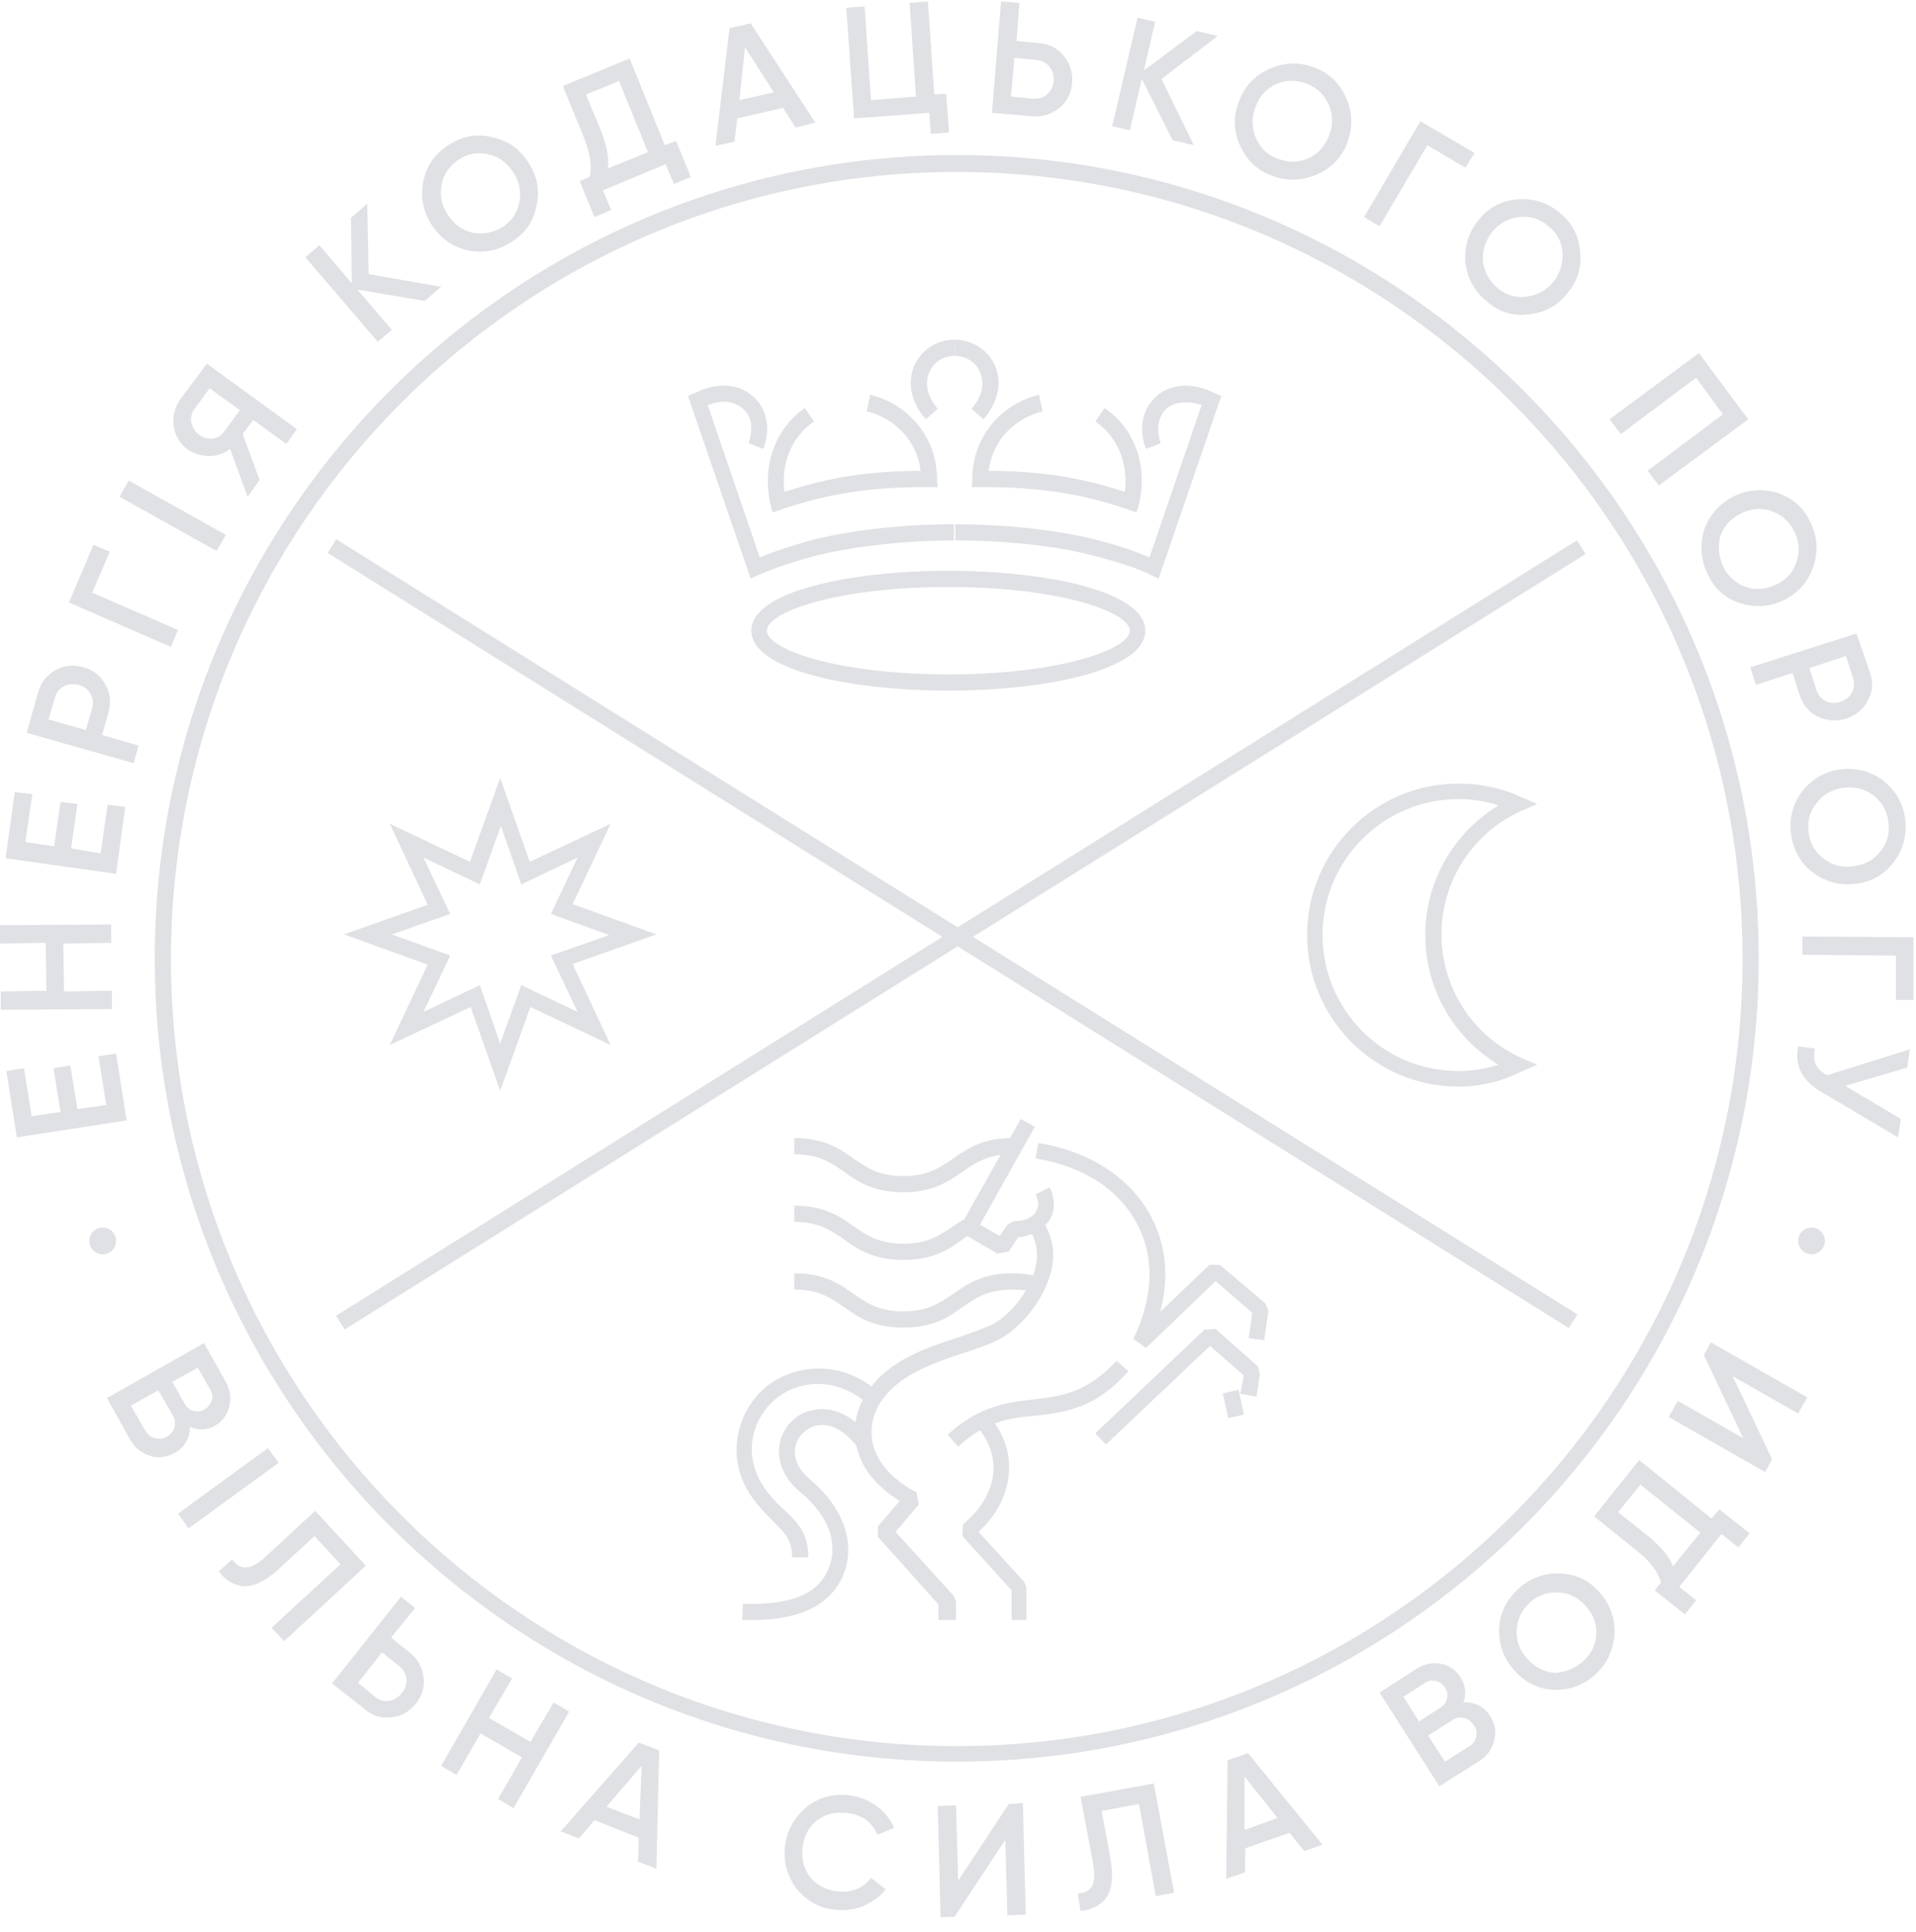 <svg width="120" height="121" viewBox="0 0 120 121" fill="none" xmlns="http://www.w3.org/2000/svg">
<path d="M64.372 101.466H63.358V99.613L60.274 96.214L60.318 95.464C61.42 94.581 62.125 93.39 62.213 92.198C62.301 91.095 61.861 90.036 60.979 89.109L61.684 88.403C62.786 89.55 63.314 90.874 63.182 92.287C63.094 93.611 62.389 94.934 61.288 95.95L64.152 99.083L64.284 99.436V101.466H64.372Z" fill="#DFE1E4"/>
<path d="M69.263 90.477L68.602 89.771L75.431 83.283L76.136 83.239L78.779 85.578L78.912 86.064L78.692 87.476L77.678 87.299L77.898 86.152L75.784 84.298L69.263 90.477Z" fill="#DFE1E4"/>
<path d="M77.579 87.052L76.588 87.264L76.919 88.818L77.91 88.606L77.579 87.052Z" fill="#DFE1E4"/>
<path d="M47.1 101.466C46.88 101.466 46.704 101.466 46.483 101.466L46.528 100.451C49.347 100.54 51.066 99.922 51.771 98.509C52.608 96.876 51.991 94.979 50.096 93.434C49.039 92.551 48.598 91.404 48.863 90.256C49.127 89.285 49.92 88.491 50.934 88.314C52.211 88.05 53.533 88.712 54.546 90.124L53.753 90.698C52.96 89.638 52.035 89.109 51.154 89.285C50.537 89.418 50.008 89.903 49.832 90.521C49.656 91.271 49.964 92.022 50.757 92.684C52.96 94.537 53.709 96.965 52.652 98.995C51.771 100.628 49.964 101.466 47.1 101.466Z" fill="#DFE1E4"/>
<path d="M50.625 97.538H49.612C49.612 96.435 49.171 96.038 48.466 95.332C48.026 94.89 47.541 94.405 47.012 93.655C45.338 91.139 46.263 88.27 47.982 86.858C49.612 85.534 52.52 85.049 54.943 87.123L54.282 87.873C52.255 86.152 49.92 86.505 48.598 87.608C47.188 88.756 46.44 91.007 47.805 93.081C48.246 93.743 48.687 94.184 49.127 94.581C49.92 95.332 50.625 95.994 50.625 97.538Z" fill="#DFE1E4"/>
<path d="M58.776 101.466V100.495L54.987 96.258V95.597L56.353 94.008C54.547 92.904 53.886 91.624 53.665 90.653C53.357 89.462 53.621 88.182 54.37 87.123C55.692 85.181 57.983 84.431 60.01 83.769C60.803 83.504 61.508 83.239 62.125 82.974C63.094 82.489 64.416 81.032 64.813 79.532C65.077 78.605 64.945 77.766 64.504 77.06L65.341 76.531C65.958 77.502 66.134 78.605 65.782 79.797C65.297 81.606 63.755 83.283 62.566 83.901C61.949 84.21 61.156 84.475 60.362 84.74C58.512 85.358 56.353 86.064 55.207 87.741C54.635 88.579 54.459 89.55 54.679 90.477C54.987 91.669 55.912 92.684 57.41 93.478L57.543 94.228L56.089 95.95L59.746 99.966L59.878 100.319V101.466H58.776Z" fill="#DFE1E4"/>
<path d="M60.01 90.609L59.349 89.859C61.332 88.05 63.094 87.829 64.769 87.652C66.487 87.432 68.073 87.255 69.924 85.225L70.672 85.887C68.602 88.226 66.707 88.447 64.901 88.668C63.314 88.8 61.773 88.976 60.01 90.609ZM71.774 84.431L70.981 83.857C72.215 81.341 72.347 78.826 71.245 76.707C70.1 74.501 67.853 73.044 64.857 72.559L65.033 71.588C68.293 72.117 70.893 73.838 72.127 76.266C73.052 78.031 73.228 80.106 72.655 82.18L75.739 79.223H76.4L79.264 81.65L79.44 82.092L79.176 83.945L78.207 83.813L78.427 82.224L76.136 80.238L71.774 84.431ZM62.477 78.517L60.407 77.325L60.23 76.663L63.931 70.087L64.813 70.573L61.376 76.707L62.61 77.413L63.094 76.707L63.491 76.487C64.152 76.487 64.68 76.266 64.901 75.869C65.077 75.56 65.077 75.207 64.857 74.809L65.738 74.368C66.09 75.074 66.09 75.825 65.738 76.398C65.341 77.016 64.636 77.413 63.755 77.502L63.182 78.384L62.477 78.517Z" fill="#DFE1E4"/>
<path d="M56.573 83.151C54.723 83.151 53.709 82.489 52.872 81.871C52.035 81.297 51.286 80.767 49.744 80.767V79.752C51.594 79.752 52.608 80.415 53.445 81.032C54.282 81.606 55.031 82.136 56.573 82.136C58.115 82.136 58.864 81.606 59.702 81.032C60.583 80.415 61.552 79.752 63.403 79.752C64.019 79.752 64.592 79.841 65.077 79.973L64.813 80.944C64.372 80.812 63.931 80.767 63.403 80.767C61.861 80.767 61.111 81.297 60.274 81.871C59.437 82.489 58.468 83.151 56.573 83.151Z" fill="#DFE1E4"/>
<path d="M56.573 74.677C54.723 74.677 53.709 74.015 52.872 73.397C52.035 72.823 51.286 72.294 49.744 72.294V71.279C51.594 71.279 52.608 71.941 53.445 72.559C54.282 73.132 55.031 73.662 56.573 73.662C58.115 73.662 58.864 73.132 59.702 72.559C60.583 71.941 61.552 71.279 63.403 71.279V72.294C61.861 72.294 61.111 72.823 60.274 73.397C59.437 73.971 58.468 74.677 56.573 74.677Z" fill="#DFE1E4"/>
<path d="M56.573 78.914C54.723 78.914 53.709 78.252 52.872 77.634C52.035 77.06 51.286 76.531 49.744 76.531V75.516C51.594 75.516 52.608 76.178 53.445 76.796C54.282 77.369 55.031 77.899 56.573 77.899C58.115 77.899 58.864 77.369 59.702 76.796C59.922 76.663 60.098 76.531 60.318 76.398L60.847 77.237C60.671 77.369 60.45 77.502 60.274 77.634C59.437 78.252 58.468 78.914 56.573 78.914Z" fill="#DFE1E4"/>
<path d="M59.922 110.337C32.252 110.337 9.693 87.785 9.693 60.025C9.693 32.309 32.208 9.712 59.922 9.712C87.592 9.712 110.15 32.264 110.15 60.025C110.15 87.785 87.636 110.337 59.922 110.337ZM59.922 10.771C32.781 10.771 10.707 32.882 10.707 60.069C10.707 87.255 32.781 109.366 59.922 109.366C87.063 109.366 109.137 87.255 109.137 60.069C109.137 32.882 87.063 10.771 59.922 10.771Z" fill="#DFE1E4"/>
<path d="M31.327 68.322L29.476 63.07L24.409 65.453L26.788 60.422L21.545 58.524L26.788 56.67L24.409 51.595L29.432 53.978L31.327 48.726L33.177 53.978L38.244 51.595L35.865 56.626L41.108 58.524L35.865 60.378L38.244 65.453L33.221 63.07L31.327 68.322ZM30.049 61.702L31.327 65.365L32.649 61.702L36.173 63.379L34.499 59.848L38.156 58.568L34.499 57.244L36.173 53.714L32.649 55.391L31.371 51.727L30.049 55.391L26.524 53.714L28.198 57.244L24.542 58.524L28.198 59.848L26.524 63.379L30.049 61.702Z" fill="#DFE1E4"/>
<path d="M91.337 68.057C86.094 68.057 81.864 63.776 81.864 58.568C81.864 53.316 86.138 49.079 91.337 49.079C92.703 49.079 94.025 49.344 95.258 49.918L96.272 50.359L95.258 50.801C92.218 52.169 90.279 55.214 90.279 58.524C90.279 61.834 92.218 64.879 95.258 66.248L96.272 66.689L95.258 67.13C94.025 67.748 92.703 68.057 91.337 68.057ZM91.337 50.05C86.666 50.05 82.833 53.846 82.833 58.568C82.833 63.246 86.622 67.086 91.337 67.086C92.174 67.086 93.011 66.954 93.848 66.689C91.028 64.968 89.266 61.922 89.266 58.568C89.266 55.214 91.028 52.169 93.848 50.448C93.055 50.183 92.218 50.05 91.337 50.05Z" fill="#DFE1E4"/>
<path d="M98.763 33.842L21.049 82.408L21.585 83.269L99.3 34.703L98.763 33.842Z" fill="#DFE1E4"/>
<path d="M21.058 33.774L20.522 34.635L98.255 83.182L98.791 82.321L21.058 33.774Z" fill="#DFE1E4"/>
<path d="M61.596 26.262L60.847 25.6C61.508 24.85 61.684 24.011 61.376 23.305C61.111 22.687 60.495 22.29 59.79 22.29V21.275C60.847 21.275 61.861 21.893 62.301 22.864C62.786 23.923 62.521 25.203 61.596 26.262Z" fill="#DFE1E4"/>
<path d="M57.983 26.262C57.058 25.203 56.794 23.967 57.278 22.864C57.719 21.893 58.688 21.275 59.79 21.275V22.29C59.085 22.29 58.468 22.687 58.203 23.305C57.895 24.011 58.071 24.85 58.732 25.6L57.983 26.262Z" fill="#DFE1E4"/>
<path d="M72.567 36.236L72.082 36.016C71.466 35.707 70.584 35.354 68.734 34.868C66.355 34.206 63.094 33.853 59.834 33.853V32.838C63.182 32.838 66.531 33.235 68.998 33.897C70.496 34.295 71.377 34.648 71.994 34.912L75.255 25.38C74.374 25.071 73.58 25.159 73.052 25.6C72.523 26.086 72.391 26.924 72.699 27.763L71.774 28.116C71.289 26.88 71.554 25.6 72.391 24.85C73.316 24.011 74.682 23.923 76.092 24.629L76.489 24.806L72.567 36.236Z" fill="#DFE1E4"/>
<path d="M47.012 36.236L43.091 24.806L43.487 24.629C44.897 23.923 46.263 24.011 47.188 24.85C48.026 25.6 48.29 26.88 47.805 28.116L46.88 27.763C47.188 26.88 47.1 26.086 46.528 25.6C45.999 25.115 45.206 25.026 44.325 25.38L47.585 34.912C48.202 34.648 49.083 34.339 50.581 33.897C53.048 33.235 56.397 32.838 59.746 32.838V33.853C56.485 33.853 53.225 34.25 50.845 34.868C48.951 35.398 48.114 35.751 47.497 36.016L47.012 36.236Z" fill="#DFE1E4"/>
<path d="M59.393 43.254C53.269 43.254 47.056 41.974 47.056 39.502C47.056 37.031 53.269 35.751 59.393 35.751C65.517 35.751 71.73 37.031 71.73 39.502C71.73 41.974 65.517 43.254 59.393 43.254ZM59.393 36.766C52.343 36.766 48.026 38.355 48.026 39.502C48.026 40.65 52.343 42.239 59.393 42.239C66.443 42.239 70.761 40.65 70.761 39.502C70.761 38.355 66.443 36.766 59.393 36.766Z" fill="#DFE1E4"/>
<path d="M65.077 24.718C64.945 24.762 64.769 24.806 64.636 24.85C62.389 25.6 60.891 27.63 60.891 30.014V30.499H60.935C60.979 30.499 61.068 30.499 61.112 30.499H61.155C61.288 30.499 61.376 30.455 61.508 30.455C61.684 30.102 62.037 29.837 62.433 29.616H61.905C62.081 27.851 63.226 26.439 64.945 25.865C65.077 25.821 65.165 25.777 65.297 25.777L65.077 24.718Z" fill="#DFE1E4"/>
<path d="M69.174 25.556L68.602 26.395C70.012 27.366 70.672 29.043 70.452 30.808C70.276 30.764 69.879 30.676 69.659 30.587C69.703 30.72 69.924 30.94 69.924 31.117C69.879 31.294 71.201 32.044 71.201 32.044L71.333 31.558C71.906 29.175 71.069 26.836 69.174 25.556Z" fill="#DFE1E4"/>
<path d="M71.157 32.088C67.148 30.631 64.064 30.499 60.847 30.499L61.023 29.484C64.328 29.484 67.192 29.616 71.333 31.117C71.333 31.558 71.289 31.691 71.157 32.088Z" fill="#DFE1E4"/>
<path d="M54.502 24.718C54.635 24.762 54.811 24.806 54.943 24.85C57.19 25.6 58.688 27.63 58.688 30.014V30.499H58.644C58.6 30.499 58.512 30.499 58.468 30.499H58.424C58.292 30.499 58.203 30.455 58.071 30.455C57.895 30.102 57.543 29.837 57.146 29.616H57.675C57.498 27.851 56.353 26.439 54.635 25.865C54.502 25.821 54.414 25.777 54.282 25.777L54.502 24.718Z" fill="#DFE1E4"/>
<path d="M50.405 25.556L50.978 26.395C49.568 27.366 48.907 29.043 49.127 30.808C49.303 30.764 49.7 30.676 49.92 30.587C49.876 30.72 49.656 30.94 49.656 31.117C49.7 31.294 48.378 32.044 48.378 32.044L48.246 31.558C47.717 29.175 48.554 26.836 50.405 25.556Z" fill="#DFE1E4"/>
<path d="M48.422 32.088C52.432 30.631 55.516 30.499 58.732 30.499L58.556 29.484C55.251 29.484 52.388 29.616 48.246 31.117C48.29 31.558 48.29 31.691 48.422 32.088Z" fill="#DFE1E4"/>
<path d="M6.653 69.204L6.168 66.159L7.27 65.983L7.931 70.175L1.057 71.235L0.396 67.086L1.498 66.909L1.983 69.911L3.789 69.646L3.349 66.909L4.406 66.733L4.847 69.469L6.653 69.204Z" fill="#DFE1E4"/>
<path d="M0 59.098V57.95L6.961 57.906V59.054L3.965 59.098L4.01 62.099L7.006 62.055V63.202L0.044 63.246V62.099L2.908 62.055L2.864 59.054L0 59.098Z" fill="#DFE1E4"/>
<path d="M6.301 53.449L6.741 50.403L7.843 50.536L7.27 54.729L0.352 53.758L0.925 49.609L2.027 49.741L1.586 52.742L3.393 53.007L3.789 50.227L4.847 50.359L4.45 53.14L6.301 53.449Z" fill="#DFE1E4"/>
<path d="M2.379 43.386C2.555 42.768 2.908 42.283 3.481 41.974C4.009 41.665 4.626 41.621 5.243 41.797C5.86 41.974 6.301 42.327 6.609 42.901C6.917 43.43 6.961 44.048 6.785 44.666L6.389 46.034L8.68 46.696L8.371 47.8L1.674 45.902L2.379 43.386ZM5.772 44.357C5.948 43.695 5.596 43.077 4.935 42.901C4.274 42.724 3.613 43.033 3.437 43.695L3.04 45.063L5.375 45.725L5.772 44.357Z" fill="#DFE1E4"/>
<path d="M5.86 34.118L6.873 34.559L5.772 37.119L11.147 39.458L10.707 40.517L4.318 37.737L5.86 34.118Z" fill="#DFE1E4"/>
<path d="M7.49 31.117L8.063 30.102L14.143 33.5L13.57 34.515L7.49 31.117Z" fill="#DFE1E4"/>
<path d="M12.954 22.776L18.593 26.88L17.933 27.807L15.862 26.306L15.201 27.189L16.258 30.058L15.509 31.117L14.408 28.116C14.011 28.425 13.615 28.557 13.086 28.557C12.601 28.557 12.161 28.425 11.764 28.16C11.28 27.807 10.971 27.321 10.883 26.703C10.795 26.086 10.927 25.556 11.279 25.026L12.954 22.776ZM15.024 25.689L13.13 24.32L12.161 25.644C11.808 26.13 11.94 26.836 12.469 27.233C12.998 27.63 13.703 27.542 14.055 27.012L15.024 25.689Z" fill="#DFE1E4"/>
<path d="M27.626 17.965L26.612 18.848L22.383 18.142L24.542 20.657L23.66 21.407L19.122 16.111L20.003 15.361L22.03 17.744L21.986 13.64L23 12.757L23.087 17.171L27.626 17.965Z" fill="#DFE1E4"/>
<path d="M31.988 15.185C31.151 15.714 30.225 15.891 29.256 15.67C28.287 15.449 27.538 14.876 27.009 14.037C26.48 13.199 26.304 12.272 26.524 11.301C26.745 10.33 27.273 9.58 28.154 9.05C28.992 8.52 29.917 8.344 30.886 8.609C31.856 8.829 32.605 9.359 33.133 10.242C33.662 11.08 33.838 12.007 33.574 12.978C33.398 13.905 32.869 14.655 31.988 15.185ZM31.415 14.258C31.988 13.905 32.384 13.375 32.516 12.713C32.649 12.051 32.56 11.433 32.164 10.815C31.767 10.197 31.283 9.844 30.622 9.668C29.961 9.491 29.344 9.624 28.771 9.977C28.198 10.33 27.802 10.86 27.67 11.521C27.538 12.184 27.626 12.801 28.022 13.419C28.419 14.037 28.904 14.39 29.564 14.567C30.181 14.699 30.798 14.611 31.415 14.258Z" fill="#DFE1E4"/>
<path d="M41.637 9.094L42.342 8.829L43.267 11.08L42.21 11.521L41.681 10.286L37.76 11.919L38.288 13.154L37.231 13.596L36.306 11.345L36.922 11.08C37.099 10.418 36.967 9.624 36.57 8.609L35.248 5.387L39.434 3.666L41.637 9.094ZM40.58 9.535L38.773 5.078L36.702 5.916L37.627 8.167C38.024 9.138 38.156 9.933 38.068 10.55L40.58 9.535Z" fill="#DFE1E4"/>
<path d="M49.832 7.991L49.039 6.755L46.175 7.417L45.999 8.873L44.809 9.138L45.691 1.768L47.012 1.459L51.066 7.682L49.832 7.991ZM46.307 6.27L48.466 5.784L46.66 2.96L46.307 6.27Z" fill="#DFE1E4"/>
<path d="M58.512 5.916L59.261 5.872L59.437 8.3L58.291 8.388L58.203 7.064L53.489 7.417L53.004 0.488L54.15 0.4L54.546 6.27L57.366 6.049L56.97 0.179L58.115 0.091L58.512 5.916Z" fill="#DFE1E4"/>
<path d="M65.033 2.695C65.694 2.739 66.222 3.004 66.619 3.489C67.016 3.975 67.192 4.504 67.148 5.166C67.104 5.828 66.839 6.358 66.355 6.755C65.87 7.152 65.297 7.329 64.68 7.285L62.125 7.064L62.697 0.091L63.843 0.179L63.667 2.562L65.033 2.695ZM64.724 6.181C65.385 6.225 65.914 5.784 66.002 5.078C66.046 4.372 65.606 3.842 64.945 3.754L63.535 3.622L63.315 6.049L64.724 6.181Z" fill="#DFE1E4"/>
<path d="M74.77 9.094L73.448 8.785L71.51 4.946L70.761 8.167L69.659 7.903L71.245 1.106L72.347 1.371L71.642 4.416L74.946 1.944L76.268 2.253L72.743 4.946L74.77 9.094Z" fill="#DFE1E4"/>
<path d="M79.617 10.992C78.692 10.639 78.031 9.977 77.634 9.05C77.238 8.123 77.238 7.196 77.634 6.27C77.987 5.343 78.648 4.681 79.573 4.284C80.498 3.886 81.423 3.886 82.349 4.239C83.274 4.592 83.935 5.254 84.331 6.181C84.728 7.108 84.728 8.035 84.375 8.962C84.023 9.889 83.362 10.55 82.437 10.948C81.467 11.345 80.542 11.345 79.617 10.992ZM80.013 9.933C80.674 10.197 81.291 10.197 81.908 9.933C82.525 9.668 82.965 9.182 83.23 8.52C83.494 7.858 83.494 7.196 83.23 6.579C82.965 5.961 82.525 5.519 81.864 5.254C81.203 4.99 80.586 4.99 79.969 5.254C79.353 5.519 78.912 5.961 78.647 6.667C78.383 7.329 78.383 7.991 78.647 8.609C78.912 9.271 79.397 9.712 80.013 9.933Z" fill="#DFE1E4"/>
<path d="M92.35 9.58L91.777 10.506L89.398 9.094L86.402 14.169L85.433 13.596L88.957 7.594L92.35 9.58Z" fill="#DFE1E4"/>
<path d="M93.143 18.892C92.35 18.274 91.909 17.435 91.777 16.465C91.689 15.493 91.954 14.611 92.57 13.816C93.187 13.022 94.024 12.581 94.994 12.492C96.007 12.404 96.888 12.669 97.637 13.287C98.43 13.905 98.871 14.743 98.959 15.714C99.091 16.685 98.827 17.568 98.166 18.362C97.549 19.157 96.712 19.598 95.743 19.686C94.773 19.819 93.892 19.554 93.143 18.892ZM93.804 18.053C94.333 18.495 94.95 18.671 95.611 18.583C96.271 18.495 96.844 18.186 97.285 17.656C97.725 17.082 97.902 16.465 97.858 15.803C97.814 15.14 97.505 14.567 96.932 14.125C96.404 13.684 95.787 13.508 95.126 13.596C94.465 13.684 93.892 13.993 93.452 14.523C93.011 15.096 92.835 15.714 92.879 16.376C92.967 17.038 93.275 17.612 93.804 18.053Z" fill="#DFE1E4"/>
<path d="M109.49 26.262L103.894 30.411L103.189 29.484L107.903 25.953L106.229 23.658L101.515 27.189L100.81 26.262L106.405 22.114L109.49 26.262Z" fill="#DFE1E4"/>
<path d="M106.978 36.016C106.538 35.133 106.45 34.206 106.714 33.235C107.022 32.309 107.639 31.602 108.52 31.117C109.401 30.676 110.327 30.587 111.252 30.852C112.221 31.161 112.926 31.735 113.367 32.662C113.807 33.544 113.896 34.471 113.587 35.442C113.279 36.369 112.706 37.075 111.781 37.56C110.9 38.002 109.974 38.09 109.005 37.781C108.124 37.516 107.419 36.943 106.978 36.016ZM107.948 35.53C108.256 36.148 108.741 36.545 109.358 36.766C110.018 36.987 110.635 36.898 111.296 36.59C111.913 36.281 112.354 35.795 112.53 35.133C112.75 34.515 112.662 33.853 112.354 33.235C112.045 32.617 111.561 32.22 110.9 32C110.283 31.779 109.622 31.867 109.005 32.176C108.388 32.485 107.948 32.971 107.727 33.633C107.595 34.25 107.639 34.912 107.948 35.53Z" fill="#DFE1E4"/>
<path d="M117.112 42.106C117.332 42.724 117.288 43.342 116.98 43.872C116.715 44.445 116.231 44.798 115.614 45.019C114.997 45.196 114.424 45.151 113.851 44.887C113.279 44.622 112.926 44.136 112.706 43.519L112.265 42.15L109.974 42.901L109.622 41.797L116.275 39.679L117.112 42.106ZM113.763 43.21C113.984 43.872 114.601 44.181 115.261 43.96C115.922 43.739 116.275 43.121 116.054 42.459L115.614 41.091L113.323 41.842L113.763 43.21Z" fill="#DFE1E4"/>
<path d="M112.177 52.301C112.045 51.286 112.265 50.403 112.838 49.609C113.455 48.815 114.248 48.329 115.217 48.197C116.231 48.064 117.112 48.285 117.905 48.859C118.698 49.477 119.183 50.271 119.315 51.242C119.447 52.257 119.227 53.14 118.654 53.934C118.081 54.729 117.288 55.214 116.275 55.346C115.261 55.479 114.38 55.258 113.587 54.684C112.794 54.111 112.353 53.316 112.177 52.301ZM113.279 52.169C113.367 52.875 113.719 53.404 114.248 53.802C114.777 54.199 115.438 54.376 116.143 54.243C116.848 54.155 117.42 53.802 117.817 53.272C118.213 52.742 118.39 52.125 118.257 51.419C118.169 50.712 117.817 50.183 117.288 49.786C116.76 49.388 116.143 49.256 115.438 49.344C114.733 49.432 114.16 49.786 113.763 50.315C113.323 50.845 113.191 51.463 113.279 52.169Z" fill="#DFE1E4"/>
<path d="M119.844 62.629H118.742V59.848L112.882 59.804V58.657L119.844 58.701V62.629Z" fill="#DFE1E4"/>
<path d="M119.051 70.087L118.874 71.235L114.028 68.366C112.838 67.66 112.398 66.733 112.618 65.541L113.675 65.674C113.499 66.424 113.719 66.954 114.424 67.351L119.623 65.718L119.447 66.865L115.57 68.013L119.051 70.087Z" fill="#DFE1E4"/>
<path d="M10.927 91.007C10.442 91.271 9.913 91.36 9.385 91.183C8.856 91.007 8.46 90.698 8.151 90.168L6.697 87.564L12.777 84.122L14.143 86.549C14.408 87.035 14.496 87.564 14.364 88.094C14.232 88.623 13.923 89.021 13.482 89.285C12.954 89.594 12.425 89.594 11.896 89.374C11.896 90.036 11.588 90.653 10.927 91.007ZM9.121 89.638C9.385 90.08 9.958 90.256 10.442 89.992C10.927 89.727 11.103 89.153 10.839 88.668L9.914 87.079L8.195 88.05L9.121 89.638ZM12.381 85.666L10.795 86.549L11.588 87.961C11.852 88.403 12.381 88.535 12.822 88.27C13.262 88.005 13.438 87.476 13.174 87.035L12.381 85.666Z" fill="#DFE1E4"/>
<path d="M16.787 90.698L17.448 91.624L11.808 95.729L11.147 94.802L16.787 90.698Z" fill="#DFE1E4"/>
<path d="M14.54 97.671C15.069 98.377 15.685 98.421 16.787 97.362L19.739 94.626L22.911 98.068L17.8 102.79L17.007 101.952L21.325 97.98L19.695 96.214L17.536 98.2C16.655 99.039 15.862 99.392 15.201 99.348C14.584 99.26 14.099 98.951 13.703 98.421L14.54 97.671Z" fill="#DFE1E4"/>
<path d="M25.643 103.496C26.172 103.894 26.436 104.423 26.524 105.041C26.612 105.659 26.436 106.233 26.04 106.718C25.643 107.204 25.114 107.513 24.497 107.557C23.881 107.645 23.308 107.469 22.823 107.027L20.797 105.438L25.114 100.01L25.995 100.716L24.497 102.57L25.643 103.496ZM23.484 106.277C24.013 106.718 24.718 106.586 25.158 106.056C25.599 105.527 25.555 104.821 25.026 104.379L23.925 103.496L22.427 105.394L23.484 106.277Z" fill="#DFE1E4"/>
<path d="M34.675 106.63L35.645 107.204L32.164 113.25L31.195 112.676L32.693 110.072L30.093 108.572L28.595 111.176L27.626 110.602L31.107 104.556L32.076 105.129L30.622 107.601L33.221 109.101L34.675 106.63Z" fill="#DFE1E4"/>
<path d="M39.963 116.604L40.007 115.104L37.231 114L36.261 115.148L35.116 114.706L40.007 109.146L41.285 109.631L41.108 117.046L39.963 116.604ZM37.98 113.162L40.051 113.956L40.183 110.602L37.98 113.162Z" fill="#DFE1E4"/>
<path d="M49.876 118.281C49.303 117.487 49.039 116.604 49.171 115.589C49.303 114.574 49.788 113.78 50.537 113.162C51.33 112.544 52.211 112.323 53.269 112.456C54.502 112.632 55.56 113.427 56 114.486L54.943 114.927C54.679 114.177 53.974 113.647 53.092 113.559C52.343 113.471 51.727 113.603 51.198 114C50.669 114.398 50.361 114.971 50.273 115.677C50.184 116.384 50.317 117.001 50.713 117.531C51.11 118.061 51.682 118.37 52.431 118.458C53.313 118.59 54.106 118.237 54.546 117.619L55.472 118.325C55.119 118.811 54.635 119.12 54.062 119.385C53.489 119.605 52.916 119.694 52.255 119.605C51.286 119.517 50.493 119.032 49.876 118.281Z" fill="#DFE1E4"/>
<path d="M63.094 119.958L62.962 115.236L59.79 120.047L58.908 120.091L58.732 113.118L59.878 113.074L60.01 117.796L63.182 112.985L64.064 112.941L64.24 119.914L63.094 119.958Z" fill="#DFE1E4"/>
<path d="M67.5 118.59C68.382 118.546 68.734 118.017 68.425 116.516L67.677 112.544L72.259 111.705L73.536 118.546L72.391 118.767L71.333 112.985L68.998 113.427L69.527 116.295C69.747 117.487 69.659 118.37 69.263 118.899C68.866 119.385 68.381 119.605 67.677 119.694L67.5 118.59Z" fill="#DFE1E4"/>
<path d="M81.688 115.942L80.762 114.795L77.987 115.766V117.266L76.797 117.663L76.885 110.249L78.163 109.808L82.833 115.545L81.688 115.942ZM77.942 114.618L80.013 113.868L77.942 111.264V114.618Z" fill="#DFE1E4"/>
<path d="M93.319 107.469C93.628 107.954 93.716 108.439 93.584 109.013C93.452 109.543 93.143 109.984 92.659 110.293L90.147 111.882L86.402 106.012L88.737 104.512C89.222 104.203 89.751 104.114 90.235 104.203C90.764 104.291 91.161 104.6 91.469 105.041C91.777 105.571 91.865 106.056 91.645 106.63C92.306 106.586 92.923 106.851 93.319 107.469ZM87.9 106.277L88.87 107.822L90.235 106.939C90.676 106.674 90.764 106.1 90.5 105.703C90.235 105.262 89.662 105.129 89.266 105.394L87.9 106.277ZM92.042 109.366C92.482 109.101 92.615 108.484 92.306 108.042C91.998 107.601 91.425 107.424 90.984 107.733L89.442 108.704L90.5 110.337L92.042 109.366Z" fill="#DFE1E4"/>
<path d="M99.885 104.909C99.135 105.571 98.254 105.88 97.285 105.836C96.316 105.791 95.478 105.35 94.818 104.6C94.157 103.85 93.848 102.967 93.892 101.996C93.936 100.981 94.377 100.186 95.126 99.48C95.875 98.818 96.756 98.509 97.725 98.553C98.739 98.598 99.532 98.995 100.193 99.745C100.854 100.495 101.162 101.378 101.118 102.349C101.03 103.408 100.634 104.247 99.885 104.909ZM99.135 104.07C99.664 103.585 99.928 103.055 99.972 102.393C100.017 101.731 99.796 101.113 99.312 100.584C98.827 100.054 98.254 99.745 97.593 99.745C96.932 99.701 96.316 99.922 95.831 100.363C95.302 100.848 95.038 101.378 94.994 102.084C94.95 102.746 95.17 103.364 95.655 103.894C96.139 104.423 96.712 104.732 97.373 104.776C98.034 104.732 98.607 104.512 99.135 104.07Z" fill="#DFE1E4"/>
<path d="M107.198 95.111L107.683 94.537L109.578 96.038L108.873 96.921L107.815 96.082L105.172 99.392L106.229 100.231L105.524 101.113L103.63 99.613L104.026 99.127C103.85 98.465 103.365 97.803 102.528 97.141L99.84 94.979L102.66 91.448L107.198 95.111ZM106.494 95.994L102.748 92.993L101.338 94.714L103.233 96.214C104.026 96.876 104.555 97.494 104.775 98.112L106.494 95.994Z" fill="#DFE1E4"/>
<path d="M112.618 88.535L108.52 86.196L110.988 91.404L110.547 92.198L104.511 88.756L105.084 87.741L109.181 90.08L106.714 84.872L107.154 84.078L113.191 87.52L112.618 88.535Z" fill="#DFE1E4"/>
<path d="M6.433 78.561C6.895 78.561 7.27 78.185 7.27 77.722C7.27 77.259 6.895 76.884 6.433 76.884C5.97 76.884 5.596 77.259 5.596 77.722C5.596 78.185 5.97 78.561 6.433 78.561Z" fill="#DFE1E4"/>
<path d="M113.455 78.561C113.917 78.561 114.292 78.185 114.292 77.722C114.292 77.259 113.917 76.884 113.455 76.884C112.993 76.884 112.618 77.259 112.618 77.722C112.618 78.185 112.993 78.561 113.455 78.561Z" fill="#DFE1E4"/>
</svg>
